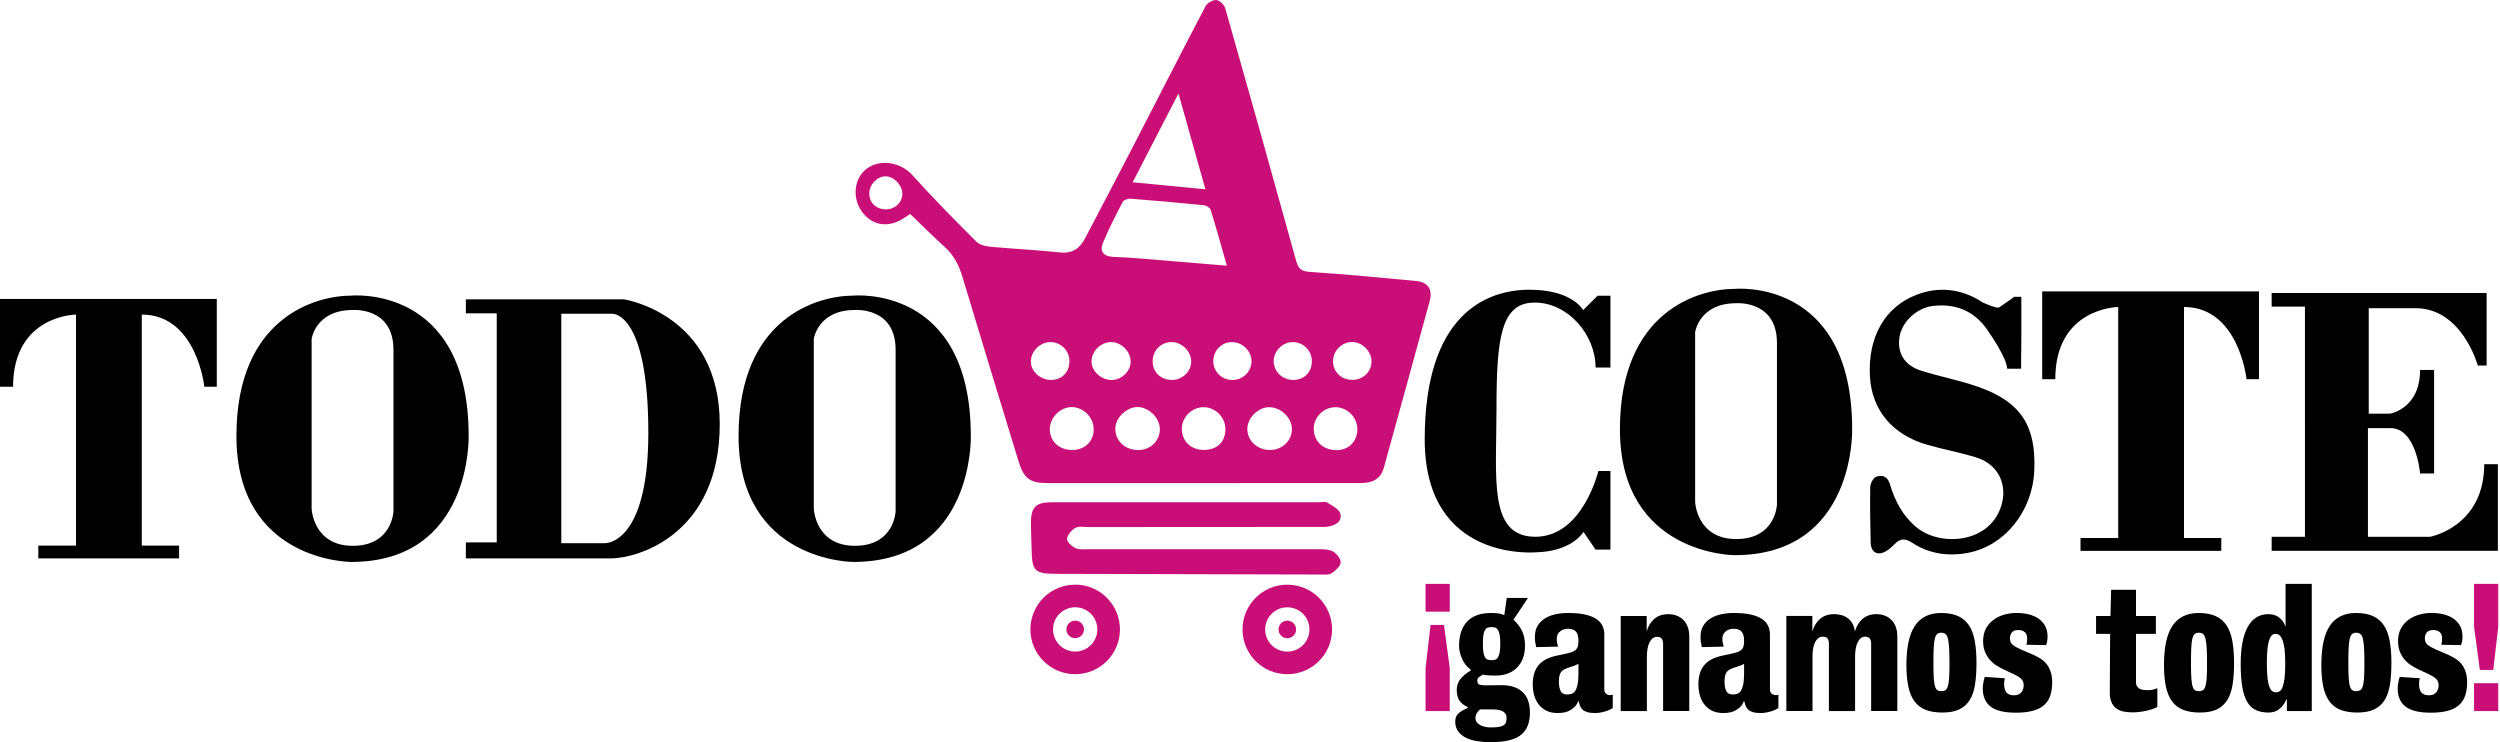 <svg xmlns="http://www.w3.org/2000/svg" xmlns:xlink="http://www.w3.org/1999/xlink" version="1.1" width="219" height="65" enable-background="new 0 0 569 655.079" xml:space="preserve" style=""><rect id="backgroundrect" width="100%" height="100%" x="0" y="0" fill="none" stroke="none" class="" style=""/>














<g class="currentLayer" style=""><title>Layer 1</title><g id="svg_64" class="">
	<g id="svg_65">
		<path fill="#C90F77" d="M79.731,18.746 c-0.159,0.104 -0.388,0.258 -0.62,0.405 c-1.367,0.865 -2.815,0.583 -3.677,-0.712 c-0.812,-1.219 -0.573,-2.903 0.521,-3.685 c1.223,-0.874 2.989,-0.508 3.978,0.594 c1.8,2.004 3.698,3.921 5.603,5.827 c0.284,0.285 0.817,0.402 1.249,0.442 c2.018,0.188 4.046,0.275 6.061,0.495 c1.087,0.119 1.738,-0.344 2.199,-1.223 c1.435,-2.731 2.867,-5.463 4.284,-8.203 c2.092,-4.049 4.16,-8.11 6.278,-12.146 c0.149,-0.284 0.645,-0.567 0.948,-0.538 c0.289,0.028 0.693,0.422 0.781,0.732 c2.099,7.37 4.17,14.748 6.212,22.133 c0.192,0.693 0.476,0.901 1.2,0.95 c3.106,0.21 6.208,0.499 9.309,0.797 c1.044,0.101 1.463,0.74 1.185,1.76 c-1.325,4.865 -2.673,9.723 -4.011,14.584 c-0.297,1.078 -1.079,1.362 -2.091,1.36 c-4.32,-0.008 -8.64,0.002 -12.96,0.003 c-4.774,0.002 -9.551,0.004 -14.327,0 c-1.655,-0.001 -2.157,-0.369 -2.645,-1.965 c-1.639,-5.361 -3.281,-10.722 -4.895,-16.092 c-0.309,-1.031 -0.764,-1.923 -1.576,-2.653 C81.722,20.701 80.759,19.731 79.731,18.746 M107.473,23.274 c-0.488,-1.708 -0.93,-3.313 -1.423,-4.902 c-0.056,-0.183 -0.392,-0.375 -0.615,-0.396 c-2.124,-0.215 -4.25,-0.404 -6.378,-0.568 c-0.233,-0.018 -0.612,0.1 -0.702,0.271 c-0.616,1.176 -1.221,2.363 -1.734,3.586 c-0.319,0.759 0.048,1.2 0.886,1.235 c0.768,0.032 1.537,0.075 2.304,0.137 C102.311,22.837 104.811,23.051 107.473,23.274 M103.235,8.192 c-1.403,2.719 -2.682,5.196 -4.012,7.773 c2.176,0.209 4.227,0.408 6.37,0.615 C104.806,13.779 104.059,11.122 103.235,8.192 M111.271,39.419 c1.058,-0.007 1.903,-0.823 1.9,-1.831 c-0.004,-0.998 -0.964,-1.918 -2.001,-1.917 c-0.958,0 -1.899,0.937 -1.903,1.892 C109.263,38.608 110.148,39.427 111.271,39.419 M99.755,39.424 c1.053,-0.012 1.885,-0.859 1.848,-1.879 c-0.036,-0.96 -0.965,-1.867 -1.933,-1.888 c-0.942,-0.021 -1.952,0.928 -1.967,1.846 C97.686,38.627 98.554,39.438 99.755,39.424 M117.043,39.432 c1.08,0.017 1.856,-0.744 1.862,-1.826 c0.009,-1.048 -0.891,-1.944 -1.941,-1.935 c-1.016,0.007 -1.876,0.871 -1.877,1.879 C115.085,38.645 115.886,39.414 117.043,39.432 M105.48,39.413 c1.151,-0.014 1.857,-0.698 1.865,-1.81 c0.008,-1.056 -0.891,-1.952 -1.938,-1.932 c-1.018,0.017 -1.871,0.875 -1.878,1.884 C103.523,38.651 104.339,39.427 105.48,39.413 M93.952,39.42 c1.089,-0.006 1.876,-0.79 1.854,-1.846 c-0.022,-1.058 -0.941,-1.945 -1.978,-1.912 c-0.984,0.032 -1.859,0.937 -1.863,1.926 C91.959,38.666 92.785,39.427 93.952,39.42 M109.632,31.596 c-0.025,-0.887 -0.82,-1.634 -1.73,-1.626 c-0.915,0.008 -1.632,0.762 -1.616,1.701 c0.017,0.919 0.77,1.632 1.705,1.615 C108.919,33.268 109.658,32.507 109.632,31.596 M93.682,31.658 c0.009,-0.916 -0.714,-1.665 -1.63,-1.691 c-0.917,-0.026 -1.76,0.799 -1.749,1.713 c0.009,0.849 0.807,1.584 1.733,1.6 C92.995,33.295 93.674,32.626 93.682,31.658 M97.417,33.287 c0.869,-0.024 1.634,-0.786 1.627,-1.622 c-0.008,-0.919 -0.886,-1.75 -1.794,-1.698 c-0.9,0.051 -1.669,0.875 -1.633,1.751 C95.652,32.561 96.513,33.312 97.417,33.287 M113.281,33.283 c0.964,0.005 1.648,-0.686 1.639,-1.655 c-0.009,-0.92 -0.762,-1.664 -1.682,-1.661 c-0.894,0.003 -1.671,0.791 -1.664,1.687 C111.583,32.551 112.343,33.277 113.281,33.283 M120.145,31.664 c-0.002,-0.88 -0.794,-1.687 -1.673,-1.704 c-0.901,-0.017 -1.687,0.748 -1.698,1.655 c-0.013,0.935 0.694,1.644 1.658,1.661 C119.385,33.293 120.146,32.577 120.145,31.664 M102.608,29.966 c-0.93,0.015 -1.646,0.765 -1.635,1.708 c0.012,0.944 0.726,1.615 1.709,1.609 c0.929,-0.009 1.696,-0.778 1.666,-1.676 C104.319,30.734 103.49,29.951 102.608,29.966 M79.045,17.011 c0.023,-0.742 -0.677,-1.516 -1.412,-1.563 c-0.725,-0.045 -1.467,0.682 -1.484,1.455 c-0.019,0.833 0.573,1.423 1.441,1.437 C78.375,18.352 79.022,17.762 79.045,17.011 " id="svg_66"/>
		<path fill="#C90F77" d="M103.975,43.998 c3.827,0 7.653,0 11.48,0.001 c0.281,0 0.622,-0.091 0.829,0.035 c0.436,0.266 1.048,0.591 1.139,0.993 c0.155,0.691 -0.474,1.011 -1.117,1.107 c-0.275,0.041 -0.561,0.025 -0.842,0.025 c-6.705,0.004 -13.411,0.006 -20.117,0.012 c-0.385,0 -0.839,-0.096 -1.138,0.071 c-0.337,0.189 -0.702,0.612 -0.736,0.963 c-0.023,0.255 0.424,0.661 0.748,0.814 c0.324,0.151 0.757,0.089 1.143,0.089 c6.635,0.002 13.271,-0.003 19.905,0.005 c0.487,0 1.03,-0.03 1.444,0.168 c0.341,0.164 0.738,0.651 0.729,0.983 c-0.01,0.333 -0.448,0.718 -0.786,0.951 c-0.229,0.156 -0.611,0.115 -0.924,0.115 c-7.758,-0.016 -15.517,-0.035 -23.274,-0.063 c-1.81,-0.006 -2.054,-0.264 -2.087,-2.074 c-0.017,-0.807 -0.062,-1.613 -0.061,-2.421 c0.003,-1.329 0.436,-1.77 1.763,-1.772 C96.042,43.992 100.008,43.998 103.975,43.998 " id="svg_67"/>
		<path fill="#C90F77" d="M94.956,55.136 c0,0.425 -0.345,0.769 -0.769,0.769 c-0.426,0 -0.77,-0.344 -0.77,-0.769 c0,-0.425 0.344,-0.769 0.77,-0.769 C94.611,54.367 94.956,54.711 94.956,55.136 " id="svg_68"/>
		<path fill="#C90F77" d="M113.538,55.14 c0,0.425 -0.344,0.769 -0.77,0.769 c-0.425,0 -0.769,-0.344 -0.769,-0.769 c0,-0.425 0.344,-0.769 0.769,-0.769 C113.194,54.371 113.538,54.715 113.538,55.14 " id="svg_69"/>
		<path fill="#C90F77" d="M94.187,51.214 c-2.168,0 -3.924,1.756 -3.924,3.923 s1.756,3.923 3.924,3.923 c2.166,0 3.922,-1.756 3.922,-3.923 S96.353,51.214 94.187,51.214 M94.187,57.078 c-1.072,0 -1.94,-0.87 -1.94,-1.941 c0,-1.072 0.868,-1.94 1.94,-1.94 c1.07,0 1.939,0.868 1.939,1.94 C96.126,56.208 95.257,57.078 94.187,57.078 " id="svg_70"/>
		<path fill="#C90F77" d="M112.768,51.217 c-2.166,0 -3.923,1.756 -3.923,3.923 c0,2.167 1.757,3.923 3.923,3.923 c2.167,0 3.923,-1.756 3.923,-3.923 C116.691,52.973 114.935,51.217 112.768,51.217 M112.768,57.081 c-1.071,0 -1.94,-0.87 -1.94,-1.941 c0,-1.072 0.869,-1.94 1.94,-1.94 c1.072,0 1.94,0.868 1.94,1.94 C114.709,56.211 113.84,57.081 112.768,57.081 " id="svg_71"/>
	</g>
	<g id="svg_72">
		<path d="M6.658,27.556 c0,0 -5.512,0.04 -5.512,6.324 h-1.146 v-7.694 h18.99 v7.694 h-1.089 c0,0 -0.668,-6.324 -5.481,-6.324 v20.238 h3.268 v1.124 H3.355 v-1.124 h3.303 V27.556 " id="svg_73"/>
		<path d="M41.054,38.194 c0,-13.316 -10.295,-12.297 -10.295,-12.297 c-3.09,0 -10.048,1.897 -10.048,12.297 c0,11.032 10.048,11.032 10.048,11.032 C41.371,49.225 41.054,38.194 41.054,38.194 M34.467,44.792 c0,0 -0.104,3.021 -3.565,3.021 c-3.462,0 -3.603,-3.232 -3.603,-3.232 V29.684 c0,0 0.353,-2.529 3.603,-2.529 c0,0 3.565,-0.281 3.565,3.478 V44.792 z" id="svg_74"/>
		<path d="M85.043,38.194 c0,-13.316 -10.295,-12.297 -10.295,-12.297 c-3.09,0 -10.049,1.897 -10.049,12.297 c0,11.032 10.049,11.032 10.049,11.032 C85.36,49.225 85.043,38.194 85.043,38.194 M78.456,44.792 c0,0 -0.104,3.021 -3.566,3.021 c-3.46,0 -3.602,-3.232 -3.602,-3.232 V29.684 c0,0 0.353,-2.529 3.602,-2.529 c0,0 3.566,-0.281 3.566,3.478 V44.792 z" id="svg_75"/>
		<path d="M54.652,26.22 h-13.844 v1.23 h2.706 v20.061 h-2.706 v1.406 h12.684 c2.389,0 9.557,-2.108 9.557,-11.771 C63.048,27.485 54.652,26.22 54.652,26.22 M52.983,47.583 h-3.813 V27.485 h4.462 c0,0 3.162,-0.21 3.162,10.435 C56.794,47.758 52.983,47.583 52.983,47.583 " id="svg_76"/>
	</g>
	<g id="svg_77">
		<path d="M176.377,26.002 c0.339,-0.139 -0.836,0.618 -1.252,0.928 c-0.18,0.133 -1.662,-0.481 -1.668,-0.583 c-1.751,-1.06 -3.65,-1.259 -5.561,-0.528 c-2.796,1.07 -4.273,3.721 -4.092,7.131 c0.158,2.963 1.955,5.135 5.034,6.017 c1.415,0.404 2.869,0.673 4.275,1.103 c1.944,0.594 2.817,2.428 2.164,4.347 c-1.108,3.249 -5.39,3.444 -7.396,1.774 c-1.214,-1.011 -1.896,-2.332 -2.33,-3.795 c-0.205,-0.688 -0.688,-0.817 -1.199,-0.63 c-0.257,0.094 -0.512,0.585 -0.518,0.901 c-0.033,1.615 0.007,3.23 0.036,4.846 c0.016,0.887 0.617,1.218 1.373,0.755 c0.266,-0.163 0.507,-0.38 0.726,-0.605 c0.491,-0.509 0.921,-0.524 1.547,-0.113 c1.471,0.964 3.133,1.204 4.851,0.885 c3.232,-0.597 5.674,-3.627 5.835,-7.188 c0.179,-3.938 -1.164,-6.034 -4.878,-7.349 c-1.646,-0.583 -3.383,-0.902 -5.05,-1.432 c-1.471,-0.468 -2.113,-1.588 -1.867,-2.993 c0.232,-1.33 1.534,-2.51 2.906,-2.671 c2.183,-0.256 3.851,0.563 4.988,2.414 c0.042,0.043 1.521,2.202 1.521,3.075 c0,0.018 1.228,0.018 1.228,0 v-0.833 c0.032,-1.818 0.019,-3.638 0.019,-5.457 " id="svg_78"/>
		<path d="M185.555,26.894 c0,0 -5.512,0.04 -5.512,6.324 h-1.146 v-7.694 h18.99 v7.694 h-1.089 c0,0 -0.667,-6.324 -5.481,-6.324 V47.131 h3.268 v1.124 h-12.332 V47.131 h3.303 V26.894 " id="svg_79"/>
		<path d="M162.249,37.602 c0,-13.316 -10.294,-12.297 -10.294,-12.297 c-3.091,0 -10.049,1.897 -10.049,12.297 c0,11.031 10.049,11.031 10.049,11.031 C162.564,48.633 162.249,37.602 162.249,37.602 M155.662,44.2 c0,0 -0.104,3.021 -3.565,3.021 c-3.462,0 -3.603,-3.233 -3.603,-3.233 V29.091 c0,0 0.353,-2.529 3.603,-2.529 c0,0 3.565,-0.281 3.565,3.478 V44.2 z" id="svg_80"/>
		<path d="M139.772,32.194 h1.301 v-6.288 h-1.124 l-1.266,1.264 c0,0 -0.914,-1.791 -4.708,-1.791 c-3.795,0 -9.17,2.178 -9.17,13.104 c0,10.927 9.891,9.89 9.891,9.89 s2.758,0.019 4.022,-1.773 l1.054,1.546 h1.301 v-6.887 h-1.055 c0,0 -1.37,5.762 -5.517,5.762 c-4.146,0 -3.407,-5.094 -3.407,-11.242 c0,-6.148 0.386,-9.275 3.338,-9.275 C137.383,26.503 139.772,29.349 139.772,32.194 " id="svg_81"/>
		<path d="M198.997,25.664 h18.832 v6.358 h-0.773 c0,0 -1.369,-5.024 -5.445,-5.024 h-4.11 v9.241 h1.861 c0,0 2.636,-0.421 2.636,-3.83 h1.229 v9.064 h-1.229 c0,0 -0.316,-3.97 -2.6,-3.97 h-1.968 v9.521 h5.446 c0,0 4.742,-0.878 4.742,-6.359 h1.194 v7.588 h-19.815 v-1.229 h2.916 V26.859 h-2.916 V25.664 z" id="svg_82"/>
	</g>
	<g id="svg_83">
		<path fill="#C90F77" d="M124.88,53.582 v-2.438 h2.119 v2.438 H124.88 zM124.88,62.288 v-3.772 l0.436,-3.772 h1.176 l0.508,3.772 v3.772 H124.88 z" id="svg_84"/>
		<path d="M134.022,62.433 c0,0.89 -0.269,1.543 -0.806,1.959 c-0.536,0.416 -1.419,0.624 -2.647,0.624 c-0.397,0 -0.781,-0.029 -1.153,-0.087 c-0.373,-0.058 -0.701,-0.157 -0.986,-0.297 c-0.286,-0.14 -0.516,-0.326 -0.689,-0.559 c-0.174,-0.232 -0.262,-0.518 -0.262,-0.856 c0,-0.261 0.065,-0.469 0.196,-0.624 c0.13,-0.155 0.321,-0.295 0.573,-0.421 l0.377,-0.188 l-0.275,-0.16 c-0.281,-0.165 -0.475,-0.358 -0.58,-0.581 c-0.107,-0.222 -0.16,-0.488 -0.16,-0.798 c0,-0.377 0.104,-0.691 0.313,-0.943 c0.207,-0.251 0.438,-0.459 0.688,-0.624 l0.261,-0.174 l-0.246,-0.218 c-0.116,-0.096 -0.223,-0.217 -0.319,-0.363 c-0.097,-0.145 -0.181,-0.302 -0.254,-0.471 c-0.072,-0.169 -0.13,-0.346 -0.174,-0.53 c-0.044,-0.184 -0.065,-0.368 -0.065,-0.551 c0,-0.909 0.234,-1.615 0.703,-2.119 c0.47,-0.503 1.168,-0.754 2.098,-0.754 c0.28,0 0.505,0.015 0.674,0.043 c0.17,0.029 0.332,0.078 0.486,0.145 l0.218,-1.509 h1.857 l-1.276,1.915 c0.279,0.232 0.52,0.532 0.718,0.9 s0.298,0.827 0.298,1.378 c0,0.793 -0.23,1.427 -0.689,1.901 c-0.46,0.474 -1.096,0.711 -1.908,0.711 c-0.174,0 -0.365,-0.005 -0.573,-0.015 c-0.208,-0.009 -0.38,-0.034 -0.515,-0.073 c-0.117,0.078 -0.229,0.148 -0.334,0.21 c-0.107,0.063 -0.16,0.172 -0.16,0.327 c0,0.203 0.078,0.322 0.232,0.355 c0.154,0.034 0.314,0.051 0.479,0.051 l1.379,-0.015 c0.793,-0.009 1.412,0.184 1.857,0.581 S134.022,61.611 134.022,62.433 zM131.976,62.868 c0,-0.223 -0.097,-0.399 -0.29,-0.53 s-0.532,-0.196 -1.016,-0.196 h-1.016 c-0.106,0.087 -0.201,0.198 -0.283,0.333 c-0.082,0.136 -0.123,0.276 -0.123,0.421 c0,0.251 0.128,0.452 0.384,0.602 c0.257,0.15 0.578,0.225 0.965,0.225 c0.301,0 0.543,-0.017 0.727,-0.051 c0.184,-0.034 0.324,-0.087 0.42,-0.16 c0.098,-0.073 0.16,-0.162 0.189,-0.269 S131.976,63.013 131.976,62.868 zM131.425,56.382 c0,-0.309 -0.018,-0.559 -0.051,-0.747 c-0.034,-0.188 -0.082,-0.336 -0.146,-0.442 s-0.143,-0.176 -0.239,-0.21 c-0.097,-0.034 -0.208,-0.051 -0.334,-0.051 c-0.125,0 -0.236,0.017 -0.334,0.051 c-0.096,0.034 -0.176,0.104 -0.239,0.21 s-0.108,0.254 -0.138,0.442 s-0.043,0.438 -0.043,0.747 c0,0.31 0.014,0.559 0.043,0.748 s0.074,0.336 0.138,0.442 s0.144,0.177 0.239,0.21 c0.098,0.034 0.209,0.051 0.334,0.051 c0.126,0 0.237,-0.017 0.334,-0.051 c0.097,-0.034 0.176,-0.104 0.239,-0.21 s0.111,-0.254 0.146,-0.442 C131.408,56.941 131.425,56.692 131.425,56.382 z" id="svg_85"/>
		<path d="M141.023,62.164 c-0.111,0.054 -0.236,0.102 -0.377,0.146 c-0.141,0.043 -0.291,0.08 -0.45,0.108 c-0.159,0.029 -0.312,0.044 -0.457,0.044 c-0.29,0 -0.522,-0.027 -0.696,-0.08 s-0.313,-0.128 -0.414,-0.225 s-0.176,-0.21 -0.225,-0.341 c-0.049,-0.13 -0.092,-0.273 -0.131,-0.428 l-0.13,0.261 c-0.097,0.194 -0.286,0.377 -0.565,0.552 c-0.281,0.174 -0.654,0.261 -1.118,0.261 c-0.406,0 -0.747,-0.073 -1.022,-0.218 s-0.501,-0.336 -0.675,-0.573 c-0.175,-0.237 -0.3,-0.505 -0.378,-0.805 c-0.077,-0.3 -0.115,-0.604 -0.115,-0.914 c0,-0.697 0.164,-1.25 0.493,-1.662 s0.856,-0.694 1.581,-0.849 l0.871,-0.189 c0.223,-0.048 0.401,-0.099 0.537,-0.152 c0.135,-0.053 0.241,-0.121 0.318,-0.203 c0.078,-0.082 0.131,-0.184 0.16,-0.305 c0.029,-0.121 0.043,-0.268 0.043,-0.442 c0,-0.396 -0.077,-0.675 -0.231,-0.834 c-0.155,-0.16 -0.382,-0.239 -0.683,-0.239 c-0.28,0 -0.515,0.08 -0.703,0.239 c-0.189,0.16 -0.283,0.365 -0.283,0.617 c0,0.145 0.01,0.271 0.029,0.377 s0.049,0.218 0.087,0.333 l-1.915,0.044 c-0.039,-0.165 -0.068,-0.305 -0.088,-0.421 c-0.02,-0.116 -0.028,-0.276 -0.028,-0.479 c0,-0.377 0.077,-0.696 0.231,-0.958 c0.155,-0.261 0.365,-0.477 0.632,-0.646 c0.266,-0.169 0.575,-0.292 0.929,-0.37 s0.732,-0.116 1.139,-0.116 c0.58,0 1.071,0.046 1.473,0.138 c0.401,0.092 0.726,0.22 0.973,0.385 c0.246,0.165 0.426,0.363 0.537,0.595 c0.111,0.232 0.166,0.484 0.166,0.754 v4.847 c0,0.155 0.053,0.273 0.16,0.355 c0.105,0.082 0.232,0.123 0.377,0.123 c0.059,0 0.125,-0.014 0.203,-0.043 v1.175 C141.218,62.066 141.134,62.111 141.023,62.164 zM138.273,58.152 c-0.105,0.058 -0.223,0.111 -0.348,0.16 c-0.126,0.048 -0.242,0.087 -0.348,0.116 c-0.203,0.058 -0.373,0.121 -0.508,0.189 c-0.137,0.068 -0.24,0.15 -0.313,0.247 s-0.123,0.213 -0.152,0.348 c-0.029,0.136 -0.044,0.295 -0.044,0.479 c0,0.368 0.051,0.65 0.153,0.849 c0.102,0.198 0.291,0.297 0.572,0.297 c0.136,0 0.264,-0.019 0.385,-0.058 s0.225,-0.121 0.313,-0.247 c0.086,-0.125 0.156,-0.312 0.21,-0.559 c0.053,-0.247 0.079,-0.573 0.079,-0.979 V58.152 z" id="svg_86"/>
		<path d="M145.688,62.288 v-5.891 c0,-0.193 -0.042,-0.343 -0.124,-0.45 s-0.22,-0.16 -0.413,-0.16 c-0.271,0 -0.485,0.157 -0.646,0.472 s-0.24,0.743 -0.24,1.284 v4.745 h-2.292 v-8.329 h2.278 v1.349 c0.135,-0.474 0.363,-0.844 0.682,-1.11 c0.319,-0.266 0.726,-0.399 1.219,-0.399 c0.232,0 0.459,0.039 0.682,0.116 s0.419,0.196 0.588,0.355 c0.17,0.16 0.305,0.363 0.406,0.609 s0.152,0.539 0.152,0.878 v6.529 H145.688 z" id="svg_87"/>
		<path d="M155.533,62.164 c-0.111,0.054 -0.236,0.102 -0.377,0.146 c-0.141,0.043 -0.291,0.08 -0.45,0.108 c-0.159,0.029 -0.312,0.044 -0.457,0.044 c-0.29,0 -0.522,-0.027 -0.696,-0.08 s-0.313,-0.128 -0.414,-0.225 s-0.176,-0.21 -0.225,-0.341 c-0.049,-0.13 -0.092,-0.273 -0.131,-0.428 l-0.13,0.261 c-0.097,0.194 -0.286,0.377 -0.565,0.552 c-0.281,0.174 -0.654,0.261 -1.118,0.261 c-0.406,0 -0.747,-0.073 -1.022,-0.218 s-0.501,-0.336 -0.675,-0.573 c-0.175,-0.237 -0.3,-0.505 -0.378,-0.805 c-0.077,-0.3 -0.115,-0.604 -0.115,-0.914 c0,-0.697 0.164,-1.25 0.493,-1.662 s0.856,-0.694 1.581,-0.849 l0.871,-0.189 c0.223,-0.048 0.401,-0.099 0.537,-0.152 c0.135,-0.053 0.241,-0.121 0.318,-0.203 c0.078,-0.082 0.131,-0.184 0.16,-0.305 c0.029,-0.121 0.043,-0.268 0.043,-0.442 c0,-0.396 -0.077,-0.675 -0.231,-0.834 c-0.155,-0.16 -0.382,-0.239 -0.683,-0.239 c-0.28,0 -0.515,0.08 -0.703,0.239 c-0.189,0.16 -0.283,0.365 -0.283,0.617 c0,0.145 0.01,0.271 0.029,0.377 s0.049,0.218 0.087,0.333 l-1.915,0.044 c-0.039,-0.165 -0.068,-0.305 -0.088,-0.421 c-0.02,-0.116 -0.028,-0.276 -0.028,-0.479 c0,-0.377 0.077,-0.696 0.231,-0.958 c0.155,-0.261 0.365,-0.477 0.632,-0.646 c0.266,-0.169 0.575,-0.292 0.929,-0.37 s0.732,-0.116 1.139,-0.116 c0.58,0 1.071,0.046 1.473,0.138 c0.401,0.092 0.726,0.22 0.973,0.385 c0.246,0.165 0.426,0.363 0.537,0.595 c0.111,0.232 0.166,0.484 0.166,0.754 v4.847 c0,0.155 0.053,0.273 0.16,0.355 c0.105,0.082 0.232,0.123 0.377,0.123 c0.059,0 0.125,-0.014 0.203,-0.043 v1.175 C155.728,62.066 155.644,62.111 155.533,62.164 zM152.783,58.152 c-0.105,0.058 -0.223,0.111 -0.348,0.16 c-0.126,0.048 -0.242,0.087 -0.348,0.116 c-0.203,0.058 -0.373,0.121 -0.508,0.189 c-0.137,0.068 -0.24,0.15 -0.313,0.247 s-0.123,0.213 -0.152,0.348 c-0.029,0.136 -0.044,0.295 -0.044,0.479 c0,0.368 0.051,0.65 0.153,0.849 c0.102,0.198 0.291,0.297 0.572,0.297 c0.136,0 0.264,-0.019 0.385,-0.058 s0.225,-0.121 0.313,-0.247 c0.086,-0.125 0.156,-0.312 0.21,-0.559 c0.053,-0.247 0.079,-0.573 0.079,-0.979 V58.152 z" id="svg_88"/>
		<path d="M163.912,62.288 v-5.906 c0,-0.193 -0.041,-0.343 -0.121,-0.45 c-0.082,-0.106 -0.219,-0.16 -0.41,-0.16 c-0.268,0 -0.48,0.158 -0.639,0.472 c-0.158,0.314 -0.237,0.743 -0.237,1.284 v4.759 h-2.292 v-5.906 c0,-0.193 -0.041,-0.343 -0.123,-0.45 c-0.083,-0.106 -0.221,-0.16 -0.414,-0.16 c-0.271,0 -0.488,0.148 -0.652,0.443 c-0.166,0.295 -0.248,0.732 -0.248,1.313 v2.365 v2.394 h-2.292 v-8.329 h2.278 v1.364 c0.136,-0.474 0.366,-0.846 0.691,-1.117 c0.326,-0.271 0.736,-0.406 1.231,-0.406 c0.476,0 0.878,0.126 1.208,0.377 s0.529,0.633 0.598,1.146 c0.135,-0.474 0.361,-0.846 0.68,-1.117 c0.318,-0.271 0.723,-0.406 1.214,-0.406 c0.231,0 0.458,0.039 0.679,0.116 c0.223,0.078 0.418,0.196 0.586,0.355 c0.169,0.16 0.304,0.363 0.404,0.609 c0.102,0.247 0.152,0.539 0.152,0.878 v6.529 H163.912 z" id="svg_89"/>
		<path d="M173.14,58.066 c0,0.706 -0.041,1.33 -0.123,1.872 c-0.082,0.542 -0.234,0.997 -0.457,1.364 c-0.223,0.368 -0.527,0.646 -0.914,0.834 s-0.885,0.283 -1.494,0.283 c-0.581,0 -1.072,-0.08 -1.473,-0.239 c-0.402,-0.16 -0.727,-0.409 -0.973,-0.747 c-0.247,-0.338 -0.426,-0.769 -0.537,-1.292 s-0.167,-1.151 -0.167,-1.886 c0,-1.567 0.251,-2.718 0.755,-3.454 c0.502,-0.735 1.262,-1.103 2.277,-1.103 c0.6,0 1.101,0.092 1.502,0.276 c0.401,0.184 0.721,0.459 0.958,0.827 c0.237,0.368 0.403,0.825 0.501,1.372 C173.091,56.718 173.14,57.35 173.14,58.066 zM170.775,58.196 c0,-0.561 -0.01,-1.021 -0.029,-1.378 s-0.053,-0.641 -0.102,-0.849 c-0.048,-0.208 -0.121,-0.351 -0.217,-0.428 c-0.098,-0.077 -0.218,-0.116 -0.363,-0.116 c-0.154,0 -0.277,0.039 -0.369,0.116 c-0.093,0.078 -0.162,0.22 -0.211,0.428 s-0.08,0.491 -0.094,0.849 c-0.016,0.358 -0.022,0.817 -0.022,1.378 c0,0.532 0.013,0.956 0.036,1.27 c0.024,0.314 0.065,0.551 0.123,0.711 c0.059,0.16 0.131,0.261 0.219,0.305 c0.086,0.043 0.193,0.065 0.318,0.065 c0.126,0 0.234,-0.024 0.326,-0.073 c0.092,-0.048 0.168,-0.152 0.226,-0.312 c0.058,-0.16 0.099,-0.394 0.123,-0.704 C170.763,59.149 170.775,58.728 170.775,58.196 z" id="svg_90"/>
		<path d="M179.771,59.777 c0,0.436 -0.056,0.82 -0.167,1.154 c-0.111,0.333 -0.292,0.612 -0.544,0.834 c-0.252,0.223 -0.578,0.39 -0.979,0.5 c-0.401,0.111 -0.897,0.167 -1.487,0.167 c-1.025,0 -1.766,-0.179 -2.22,-0.537 c-0.455,-0.358 -0.683,-0.88 -0.683,-1.567 c0,-0.184 0.018,-0.363 0.051,-0.537 c0.034,-0.174 0.075,-0.338 0.123,-0.494 l1.756,0.116 c-0.038,0.184 -0.058,0.363 -0.058,0.537 c0,0.31 0.067,0.546 0.203,0.711 s0.358,0.247 0.667,0.247 c0.175,0 0.317,-0.031 0.429,-0.094 c0.11,-0.063 0.196,-0.138 0.254,-0.225 s0.099,-0.181 0.124,-0.283 c0.023,-0.102 0.035,-0.191 0.035,-0.269 c0,-0.223 -0.064,-0.404 -0.195,-0.544 s-0.352,-0.283 -0.66,-0.428 l-0.9,-0.421 c-0.184,-0.087 -0.379,-0.193 -0.587,-0.319 c-0.208,-0.125 -0.401,-0.285 -0.581,-0.479 c-0.179,-0.193 -0.328,-0.428 -0.449,-0.704 c-0.121,-0.276 -0.182,-0.607 -0.182,-0.994 c0,-0.396 0.078,-0.747 0.232,-1.052 s0.367,-0.561 0.639,-0.769 c0.271,-0.208 0.582,-0.365 0.936,-0.472 s0.728,-0.16 1.125,-0.16 c0.377,0 0.732,0.041 1.066,0.124 c0.334,0.082 0.621,0.208 0.863,0.377 c0.241,0.169 0.433,0.382 0.572,0.639 c0.141,0.256 0.211,0.563 0.211,0.921 c0,0.155 -0.01,0.29 -0.029,0.406 c-0.02,0.116 -0.053,0.232 -0.102,0.348 l-1.727,-0.029 c0.029,-0.087 0.049,-0.171 0.059,-0.254 c0.01,-0.082 0.014,-0.19 0.014,-0.326 c0,-0.232 -0.07,-0.409 -0.21,-0.53 c-0.14,-0.121 -0.331,-0.181 -0.573,-0.181 c-0.252,0 -0.436,0.068 -0.551,0.203 c-0.117,0.135 -0.175,0.314 -0.175,0.537 c0,0.242 0.082,0.428 0.247,0.559 c0.164,0.131 0.387,0.259 0.667,0.385 l1.118,0.479 c0.231,0.107 0.449,0.223 0.652,0.349 c0.203,0.125 0.379,0.283 0.529,0.471 c0.15,0.189 0.269,0.414 0.355,0.675 C179.728,59.11 179.771,59.42 179.771,59.777 z" id="svg_91"/>
		<path d="M188.636,62.085 c-0.154,0.058 -0.334,0.111 -0.537,0.16 s-0.418,0.087 -0.645,0.116 c-0.229,0.029 -0.453,0.043 -0.676,0.043 c-0.299,0 -0.57,-0.029 -0.813,-0.087 c-0.241,-0.058 -0.447,-0.154 -0.616,-0.29 c-0.169,-0.135 -0.3,-0.314 -0.392,-0.537 s-0.139,-0.498 -0.139,-0.827 l0.029,-5.137 h-1.232 v-1.567 h1.262 l0.059,-2.292 h2.176 v2.292 h1.742 v1.567 h-1.742 v4.208 c0,0.165 0.031,0.295 0.095,0.392 c0.063,0.097 0.146,0.169 0.247,0.218 s0.212,0.08 0.333,0.094 s0.239,0.022 0.355,0.022 c0.185,0 0.341,-0.017 0.472,-0.051 s0.254,-0.075 0.37,-0.124 v1.64 C188.908,61.973 188.791,62.027 188.636,62.085 z" id="svg_92"/>
		<path d="M195.703,58.066 c0,0.706 -0.041,1.33 -0.123,1.872 c-0.082,0.542 -0.234,0.997 -0.457,1.364 c-0.223,0.368 -0.527,0.646 -0.914,0.834 s-0.885,0.283 -1.494,0.283 c-0.581,0 -1.072,-0.08 -1.473,-0.239 c-0.402,-0.16 -0.727,-0.409 -0.973,-0.747 c-0.247,-0.338 -0.426,-0.769 -0.537,-1.292 s-0.167,-1.151 -0.167,-1.886 c0,-1.567 0.251,-2.718 0.755,-3.454 c0.502,-0.735 1.262,-1.103 2.277,-1.103 c0.6,0 1.101,0.092 1.502,0.276 c0.401,0.184 0.721,0.459 0.958,0.827 c0.237,0.368 0.403,0.825 0.501,1.372 C195.654,56.718 195.703,57.35 195.703,58.066 zM193.337,58.196 c0,-0.561 -0.01,-1.021 -0.029,-1.378 s-0.053,-0.641 -0.102,-0.849 c-0.048,-0.208 -0.121,-0.351 -0.217,-0.428 c-0.098,-0.077 -0.218,-0.116 -0.363,-0.116 c-0.154,0 -0.277,0.039 -0.369,0.116 c-0.093,0.078 -0.162,0.22 -0.211,0.428 s-0.08,0.491 -0.094,0.849 c-0.016,0.358 -0.022,0.817 -0.022,1.378 c0,0.532 0.013,0.956 0.036,1.27 c0.024,0.314 0.065,0.551 0.123,0.711 c0.059,0.16 0.131,0.261 0.219,0.305 c0.086,0.043 0.193,0.065 0.318,0.065 c0.126,0 0.234,-0.024 0.326,-0.073 c0.092,-0.048 0.168,-0.152 0.226,-0.312 c0.058,-0.16 0.099,-0.394 0.123,-0.704 C193.326,59.149 193.337,58.728 193.337,58.196 z" id="svg_93"/>
		<path d="M200.332,62.288 v-1.074 l-0.203,0.363 c-0.136,0.232 -0.316,0.431 -0.544,0.595 c-0.228,0.165 -0.515,0.247 -0.863,0.247 c-0.406,0 -0.762,-0.065 -1.066,-0.196 c-0.306,-0.13 -0.56,-0.355 -0.763,-0.675 c-0.203,-0.319 -0.355,-0.752 -0.457,-1.298 s-0.152,-1.236 -0.152,-2.068 c0,-1.431 0.206,-2.52 0.617,-3.265 c0.411,-0.745 1.014,-1.117 1.807,-1.117 c0.348,0 0.641,0.083 0.878,0.247 c0.237,0.165 0.413,0.373 0.529,0.624 l0.102,0.218 v-3.744 h2.293 v11.144 H200.332 zM200.187,58.138 c0,-0.542 -0.02,-0.965 -0.059,-1.27 s-0.097,-0.568 -0.174,-0.791 c-0.068,-0.174 -0.15,-0.309 -0.247,-0.406 c-0.097,-0.096 -0.231,-0.145 -0.406,-0.145 c-0.231,0 -0.411,0.196 -0.536,0.588 c-0.127,0.392 -0.189,1.062 -0.189,2.009 c0,0.562 0.021,1.009 0.065,1.342 c0.044,0.334 0.104,0.588 0.182,0.762 c0.077,0.174 0.161,0.288 0.254,0.341 c0.092,0.053 0.19,0.08 0.298,0.08 c0.125,0 0.238,-0.036 0.34,-0.109 c0.102,-0.072 0.187,-0.203 0.254,-0.392 c0.068,-0.188 0.121,-0.445 0.16,-0.769 S200.187,58.641 200.187,58.138 z" id="svg_94"/>
		<path d="M209.488,58.066 c0,0.706 -0.041,1.33 -0.123,1.872 c-0.083,0.542 -0.235,0.997 -0.457,1.364 c-0.223,0.368 -0.527,0.646 -0.914,0.834 c-0.388,0.188 -0.886,0.283 -1.495,0.283 c-0.581,0 -1.071,-0.08 -1.473,-0.239 s-0.726,-0.409 -0.972,-0.747 c-0.248,-0.338 -0.426,-0.769 -0.537,-1.292 s-0.168,-1.151 -0.168,-1.886 c0,-1.567 0.252,-2.718 0.756,-3.454 c0.502,-0.735 1.262,-1.103 2.277,-1.103 c0.6,0 1.1,0.092 1.502,0.276 c0.4,0.184 0.721,0.459 0.957,0.827 c0.237,0.368 0.404,0.825 0.501,1.372 S209.488,57.35 209.488,58.066 zM207.123,58.196 c0,-0.561 -0.01,-1.021 -0.029,-1.378 s-0.053,-0.641 -0.102,-0.849 s-0.121,-0.351 -0.218,-0.428 c-0.097,-0.077 -0.218,-0.116 -0.362,-0.116 c-0.155,0 -0.278,0.039 -0.37,0.116 c-0.093,0.078 -0.162,0.22 -0.21,0.428 c-0.049,0.208 -0.08,0.491 -0.095,0.849 s-0.022,0.817 -0.022,1.378 c0,0.532 0.013,0.956 0.037,1.27 c0.023,0.314 0.064,0.551 0.123,0.711 s0.131,0.261 0.218,0.305 s0.193,0.065 0.319,0.065 c0.125,0 0.234,-0.024 0.326,-0.073 c0.092,-0.048 0.167,-0.152 0.225,-0.312 c0.059,-0.16 0.1,-0.394 0.123,-0.704 C207.11,59.149 207.123,58.728 207.123,58.196 z" id="svg_95"/>
		<path d="M216.119,59.777 c0,0.436 -0.057,0.82 -0.168,1.154 c-0.111,0.333 -0.292,0.612 -0.543,0.834 c-0.252,0.223 -0.578,0.39 -0.98,0.5 c-0.4,0.111 -0.896,0.167 -1.486,0.167 c-1.025,0 -1.766,-0.179 -2.221,-0.537 s-0.682,-0.88 -0.682,-1.567 c0,-0.184 0.017,-0.363 0.051,-0.537 c0.033,-0.174 0.074,-0.338 0.123,-0.494 l1.756,0.116 c-0.039,0.184 -0.059,0.363 -0.059,0.537 c0,0.31 0.068,0.546 0.203,0.711 c0.137,0.165 0.358,0.247 0.668,0.247 c0.174,0 0.316,-0.031 0.428,-0.094 s0.196,-0.138 0.254,-0.225 c0.059,-0.087 0.1,-0.181 0.124,-0.283 s0.036,-0.191 0.036,-0.269 c0,-0.223 -0.065,-0.404 -0.195,-0.544 c-0.131,-0.14 -0.352,-0.283 -0.66,-0.428 l-0.9,-0.421 c-0.184,-0.087 -0.38,-0.193 -0.588,-0.319 c-0.208,-0.125 -0.401,-0.285 -0.58,-0.479 c-0.18,-0.193 -0.329,-0.428 -0.449,-0.704 c-0.121,-0.276 -0.182,-0.607 -0.182,-0.994 c0,-0.396 0.077,-0.747 0.232,-1.052 c0.154,-0.305 0.367,-0.561 0.638,-0.769 s0.583,-0.365 0.937,-0.472 c0.353,-0.106 0.727,-0.16 1.124,-0.16 c0.378,0 0.733,0.041 1.066,0.124 c0.334,0.082 0.622,0.208 0.863,0.377 c0.241,0.169 0.433,0.382 0.573,0.639 s0.211,0.563 0.211,0.921 c0,0.155 -0.01,0.29 -0.029,0.406 c-0.02,0.116 -0.054,0.232 -0.102,0.348 l-1.727,-0.029 c0.029,-0.087 0.048,-0.171 0.058,-0.254 c0.01,-0.082 0.015,-0.19 0.015,-0.326 c0,-0.232 -0.07,-0.409 -0.211,-0.53 c-0.14,-0.121 -0.331,-0.181 -0.572,-0.181 c-0.252,0 -0.436,0.068 -0.552,0.203 s-0.175,0.314 -0.175,0.537 c0,0.242 0.082,0.428 0.248,0.559 c0.164,0.131 0.387,0.259 0.666,0.385 l1.118,0.479 c0.231,0.107 0.45,0.223 0.653,0.349 c0.203,0.125 0.379,0.283 0.529,0.471 c0.149,0.189 0.268,0.414 0.355,0.675 C216.075,59.11 216.119,59.42 216.119,59.777 z" id="svg_96"/>
		<path fill="#C90F77" d="M218.411,58.689 h-1.175 l-0.508,-3.772 v-3.772 h2.118 v3.772 L218.411,58.689 zM216.728,62.288 v-2.438 h2.118 v2.438 H216.728 z" id="svg_97"/>
	</g>
</g></g></svg>